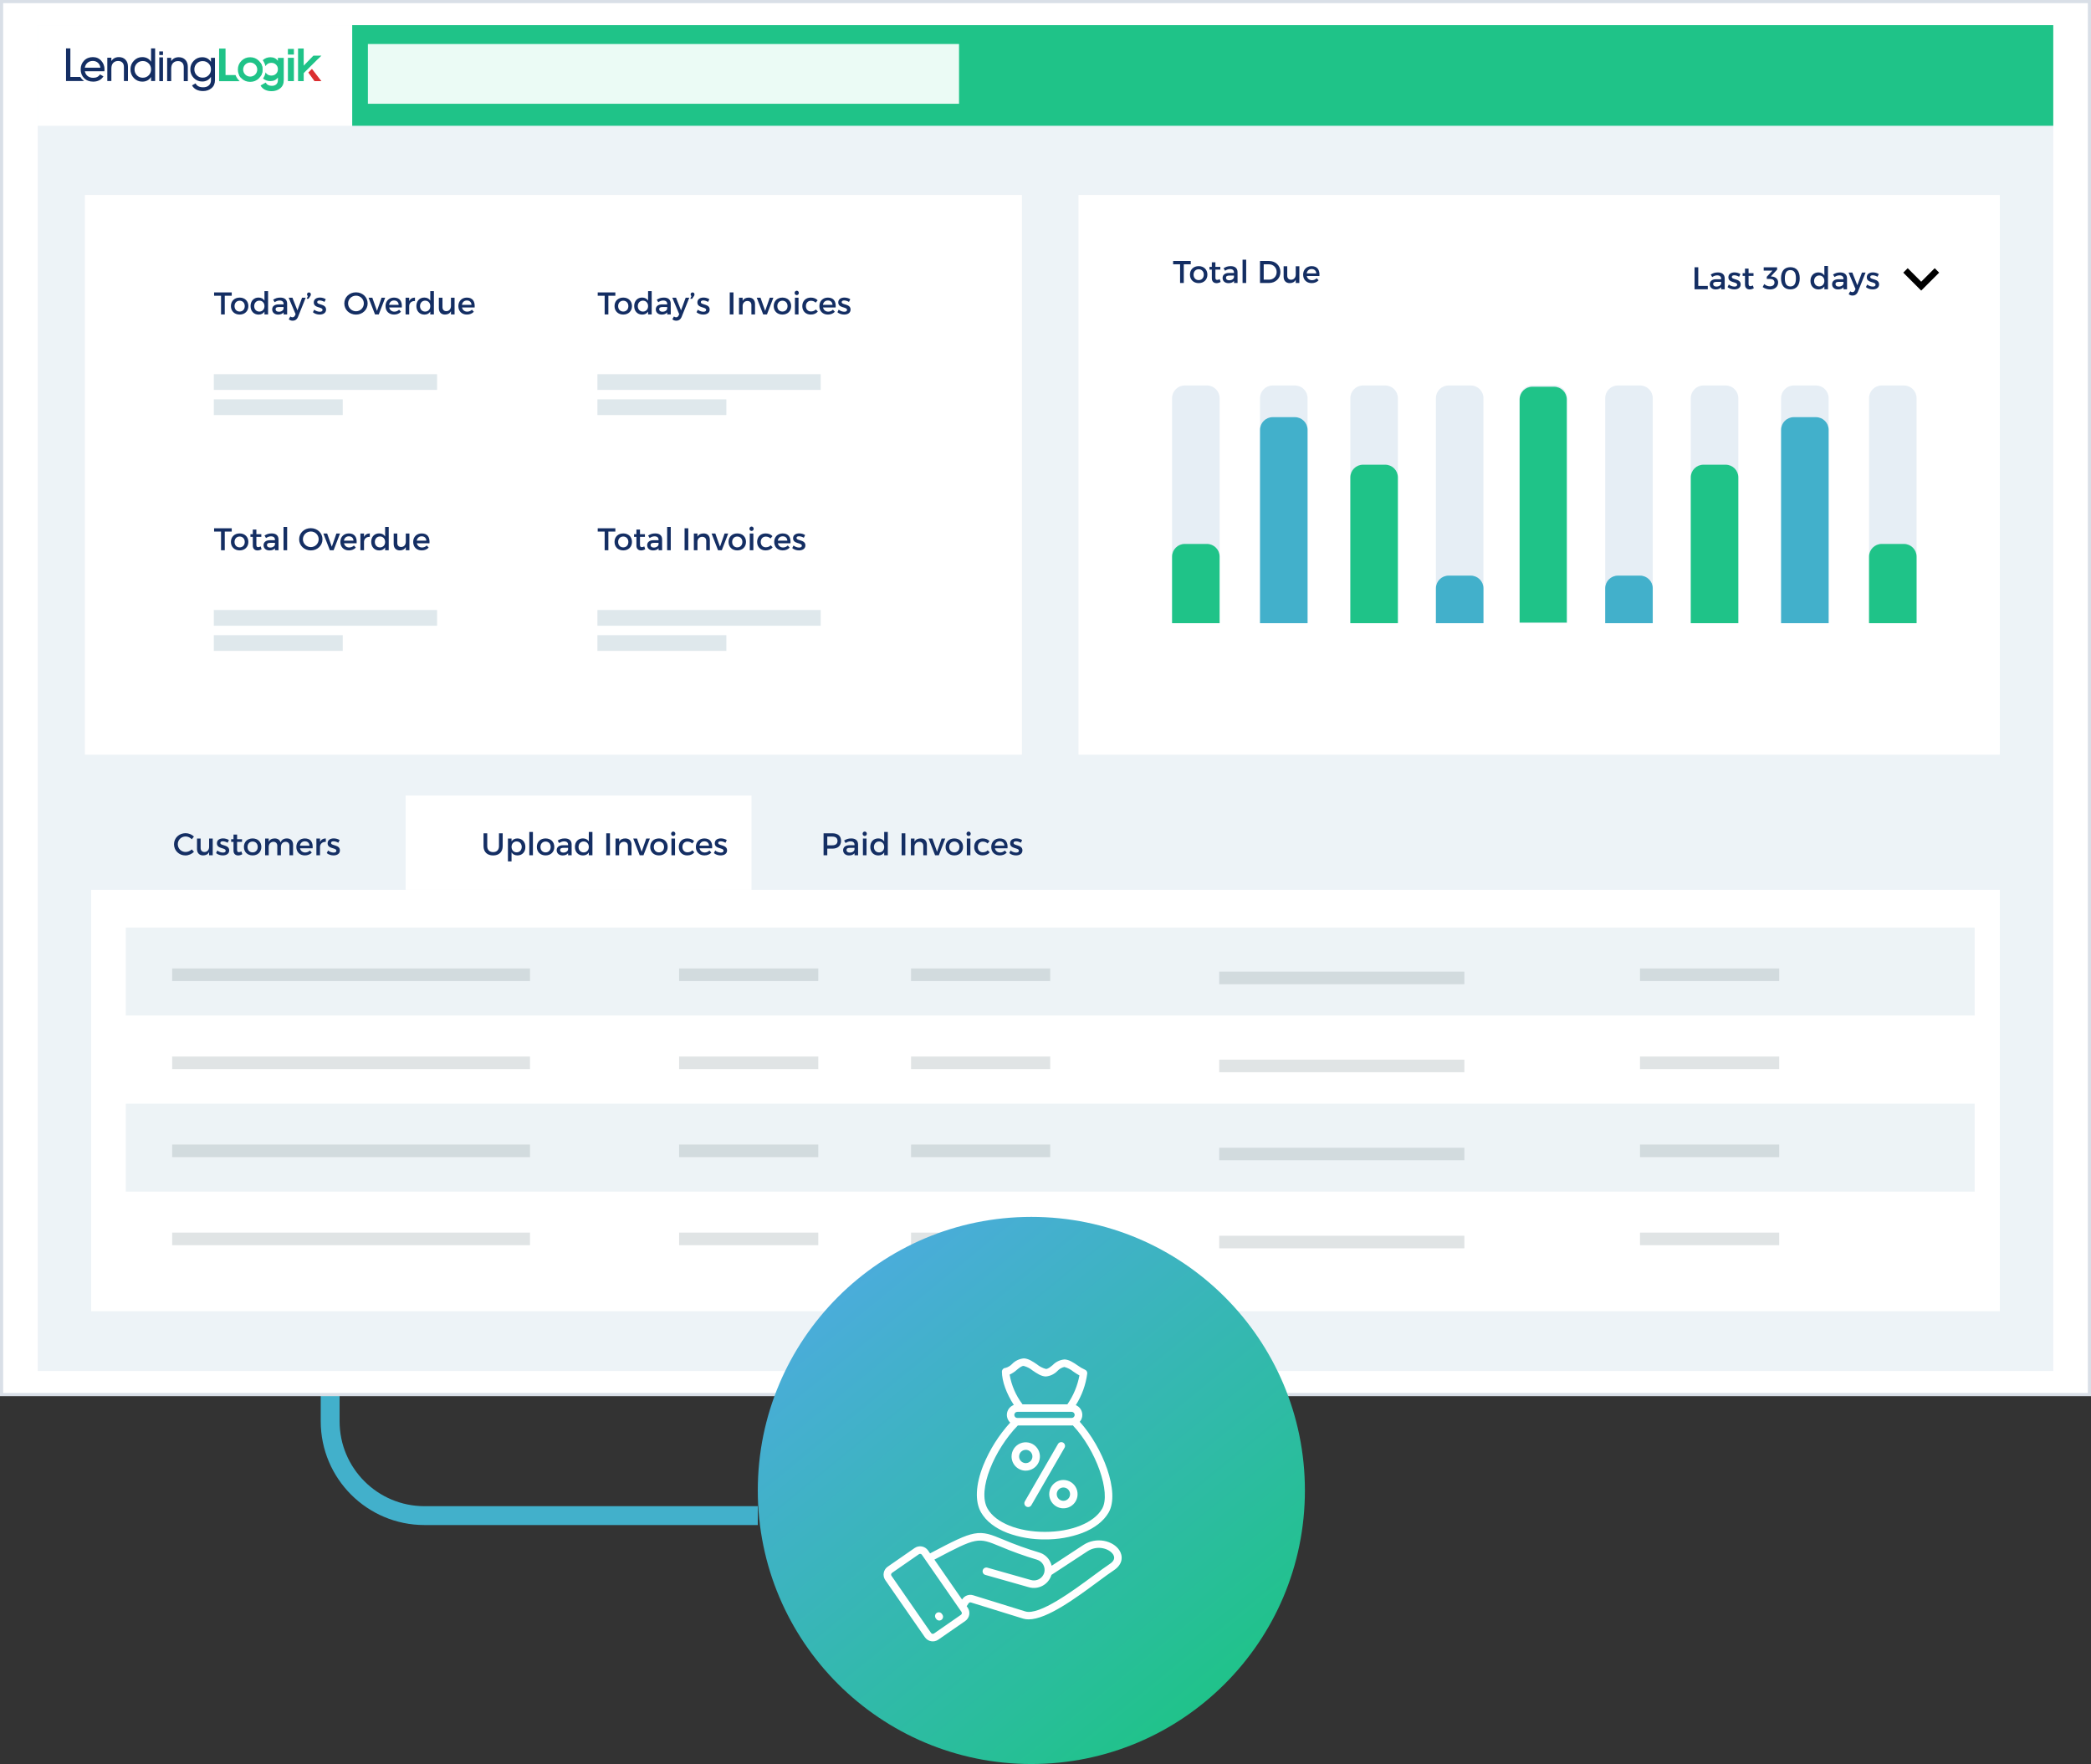 <svg width="665" height="561" viewBox="0 0 665 561" fill="none" xmlns="http://www.w3.org/2000/svg">
<rect x="0" y="0" width="665" height="561" fill="#333333" stroke="none"/>
<path d="M105 352V452C105 468.569 118.431 482 135 482H241" stroke="#42B0CB" stroke-width="6"/>
<rect width="665" height="444" fill="white"/>
<rect x="0.5" y="0.5" width="664" height="443" stroke="#032D60" stroke-opacity="0.15"/>
<rect x="12" y="8" width="641" height="428" fill="#EDF3F7"/>
<rect x="29" y="283" width="607" height="134" fill="white"/>
<rect x="40" y="295" width="588" height="28" fill="#EDF3F6"/>
<rect x="54.752" y="308" width="113.806" height="4" fill="#74848C" fill-opacity="0.22"/>
<rect x="215.979" y="308" width="44.258" height="4" fill="#74848C" fill-opacity="0.22"/>
<rect x="289.742" y="308" width="44.258" height="4" fill="#74848C" fill-opacity="0.22"/>
<rect x="521.57" y="308" width="44.258" height="4" fill="#74848C" fill-opacity="0.22"/>
<rect x="387.742" y="309" width="77.978" height="4" fill="#74848C" fill-opacity="0.22"/>
<rect x="40" y="323" width="588" height="28" fill="white"/>
<rect x="54.752" y="336" width="113.806" height="4" fill="#74848C" fill-opacity="0.22"/>
<rect x="215.979" y="336" width="44.258" height="4" fill="#74848C" fill-opacity="0.22"/>
<rect x="289.742" y="336" width="44.258" height="4" fill="#74848C" fill-opacity="0.22"/>
<rect x="521.57" y="336" width="44.258" height="4" fill="#74848C" fill-opacity="0.22"/>
<rect x="387.742" y="337" width="77.978" height="4" fill="#74848C" fill-opacity="0.22"/>
<rect x="40" y="351" width="588" height="28" fill="#EDF3F6"/>
<rect x="54.752" y="364" width="113.806" height="4" fill="#74848C" fill-opacity="0.22"/>
<rect x="215.979" y="364" width="44.258" height="4" fill="#74848C" fill-opacity="0.22"/>
<rect x="289.742" y="364" width="44.258" height="4" fill="#74848C" fill-opacity="0.22"/>
<rect x="521.57" y="364" width="44.258" height="4" fill="#74848C" fill-opacity="0.22"/>
<rect x="387.742" y="365" width="77.978" height="4" fill="#74848C" fill-opacity="0.22"/>
<rect x="40" y="379" width="588" height="28" fill="white"/>
<rect x="54.752" y="392" width="113.806" height="4" fill="#74848C" fill-opacity="0.22"/>
<rect x="215.979" y="392" width="44.258" height="4" fill="#74848C" fill-opacity="0.22"/>
<rect x="289.742" y="392" width="44.258" height="4" fill="#74848C" fill-opacity="0.22"/>
<rect x="521.57" y="392" width="44.258" height="4" fill="#74848C" fill-opacity="0.22"/>
<rect x="387.742" y="393" width="77.978" height="4" fill="#74848C" fill-opacity="0.22"/>
<rect x="129" y="253" width="110" height="30" fill="white"/>
<rect x="27" y="62" width="298" height="178" fill="white"/>
<rect x="343" y="62" width="293" height="178" fill="white"/>
<g clip-path="url(#clip0_812_16439)">
<path d="M471.781 126.622C471.781 124.396 469.976 122.591 467.75 122.591H460.695C458.468 122.591 456.663 124.396 456.663 126.622V198.181H471.781V126.622Z" fill="#E6EEF5"/>
<path d="M471.781 187.095C471.781 184.868 469.976 183.063 467.75 183.063H460.695C458.468 183.063 456.663 184.868 456.663 187.095V198.182H471.781V187.095Z" fill="#42B0CB"/>
</g>
<path d="M444.566 126.622C444.566 124.396 442.761 122.591 440.535 122.591H433.48C431.253 122.591 429.448 124.396 429.448 126.622V198.181H444.566V126.622Z" fill="#E6EEF5"/>
<path d="M444.566 151.819C444.566 149.592 442.761 147.787 440.535 147.787H433.48C431.253 147.787 429.448 149.592 429.448 151.819V198.181H444.566V151.819Z" fill="#1FC388"/>
<path d="M415.842 126.622C415.842 124.396 414.037 122.591 411.81 122.591H404.755C402.529 122.591 400.724 124.396 400.724 126.622V198.181H415.842V126.622Z" fill="#E6EEF5"/>
<path d="M415.842 136.701C415.842 134.475 414.037 132.67 411.81 132.67H404.755C402.529 132.67 400.724 134.475 400.724 136.701V198.182H415.842V136.701Z" fill="#42B0CB"/>
<path d="M387.873 126.622C387.873 124.396 386.068 122.591 383.842 122.591H376.786C374.56 122.591 372.755 124.396 372.755 126.622V198.181H387.873V126.622Z" fill="#E6EEF5"/>
<path d="M387.873 177.016C387.873 174.789 386.068 172.984 383.842 172.984H376.786C374.56 172.984 372.755 174.789 372.755 177.016V198.181H387.873V177.016Z" fill="#1FC388"/>
<g clip-path="url(#clip1_812_16439)">
<path d="M483.291 126.622C483.291 124.396 485.096 122.591 487.323 122.591H494.378C496.604 122.591 498.409 124.396 498.409 126.622V198.181H483.291V126.622Z" fill="#E6EEF5"/>
<path d="M483.283 127.031C483.283 124.805 485.088 123 487.315 123H494.252C496.478 123 498.283 124.805 498.283 127.031V198H483.283V127.031Z" fill="#1FC388"/>
</g>
<g clip-path="url(#clip2_812_16439)">
<path d="M510.504 126.622C510.504 124.396 512.309 122.591 514.535 122.591H521.591C523.817 122.591 525.622 124.396 525.622 126.622V198.181H510.504V126.622Z" fill="#E6EEF5"/>
<path d="M510.504 187.095C510.504 184.868 512.309 183.063 514.535 183.063H521.591C523.817 183.063 525.622 184.868 525.622 187.095V198.182H510.504V187.095Z" fill="#42B0CB"/>
</g>
<path d="M537.717 126.622C537.717 124.396 539.522 122.591 541.748 122.591H548.803C551.03 122.591 552.835 124.396 552.835 126.622V198.181H537.717V126.622Z" fill="#E6EEF5"/>
<path d="M537.717 151.819C537.717 149.592 539.522 147.787 541.748 147.787H548.803C551.03 147.787 552.835 149.592 552.835 151.819V198.181H537.717V151.819Z" fill="#1FC388"/>
<path d="M566.441 126.622C566.441 124.396 568.246 122.591 570.473 122.591H577.528C579.755 122.591 581.56 124.396 581.56 126.622V198.181H566.441V126.622Z" fill="#E6EEF5"/>
<path d="M566.441 136.701C566.441 134.475 568.246 132.67 570.473 132.67H577.528C579.755 132.67 581.56 134.475 581.56 136.701V198.182H566.441V136.701Z" fill="#42B0CB"/>
<path d="M594.41 126.622C594.41 124.396 596.215 122.591 598.442 122.591H605.497C607.723 122.591 609.528 124.396 609.528 126.622V198.181H594.41V126.622Z" fill="#E6EEF5"/>
<path d="M594.41 177.016C594.41 174.789 596.215 172.984 598.442 172.984H605.497C607.723 172.984 609.528 174.789 609.528 177.016V198.181H594.41V177.016Z" fill="#1FC388"/>
<rect x="112" y="8" width="541" height="32" fill="#1FC388"/>
<rect x="117" y="14" width="188" height="19" fill="#EBFBF5"/>
<path d="M378.7 84.06H376.48V90H375.3V84.06H373.09V83H378.7V84.06ZM381.218 84.64C382.858 84.64 383.988 85.73 383.988 87.34C383.988 88.94 382.858 90.04 381.218 90.04C379.568 90.04 378.438 88.94 378.438 87.34C378.438 85.73 379.568 84.64 381.218 84.64ZM381.218 85.63C380.258 85.63 379.588 86.33 379.588 87.35C379.588 88.38 380.258 89.08 381.218 89.08C382.168 89.08 382.838 88.38 382.838 87.35C382.838 86.33 382.168 85.63 381.218 85.63ZM387.908 88.78L388.198 89.66C387.778 89.91 387.338 90.05 386.888 90.05C386.088 90.05 385.398 89.59 385.398 88.5V85.74H384.648V84.88H385.398V83.42H386.538V84.88H388.108V85.74H386.538V88.29C386.538 88.84 386.748 89.01 387.108 89.01C387.348 89.01 387.598 88.93 387.908 88.78ZM392.45 90V89.35C392.07 89.82 391.46 90.05 390.69 90.05C389.54 90.05 388.82 89.34 388.82 88.4C388.82 87.43 389.55 86.81 390.83 86.8H392.44V86.64C392.44 85.97 392.01 85.57 391.17 85.57C390.66 85.57 390.13 85.75 389.6 86.11L389.13 85.31C389.87 84.87 390.41 84.64 391.42 84.64C392.79 84.64 393.56 85.34 393.57 86.51L393.58 90H392.45ZM390.93 89.14C391.75 89.14 392.38 88.71 392.44 88.13V87.64H391C390.25 87.64 389.9 87.84 389.9 88.35C389.9 88.83 390.29 89.14 390.93 89.14ZM396.32 90H395.17V82.58H396.32V90ZM400.717 83H403.587C405.687 83 407.207 84.47 407.207 86.5C407.207 88.52 405.677 90 403.557 90H400.717V83ZM401.897 84.06V88.94H403.617C404.977 88.94 406.017 87.93 406.017 86.51C406.017 85.08 404.947 84.06 403.567 84.06H401.897ZM413.231 84.68V90H412.081V88.96C411.721 89.7 411.051 90.03 410.181 90.04C408.961 90.04 408.231 89.26 408.231 87.99V84.68H409.381V87.67C409.381 88.47 409.851 88.96 410.621 88.96C411.541 88.94 412.081 88.23 412.081 87.3V84.68H413.231ZM417.124 84.64C418.994 84.64 419.754 85.86 419.614 87.78H415.594C415.774 88.6 416.404 89.11 417.244 89.11C417.824 89.11 418.354 88.89 418.744 88.49L419.354 89.14C418.834 89.71 418.074 90.04 417.154 90.04C415.514 90.04 414.434 88.95 414.434 87.35C414.434 85.74 415.544 84.65 417.124 84.64ZM415.574 86.94H418.614C418.574 86.08 418.004 85.56 417.134 85.56C416.294 85.56 415.704 86.09 415.574 86.94Z" fill="#142E63"/>
<path d="M540.1 90.93H543.13V92H538.92V85H540.1V90.93ZM547.382 92V91.35C547.002 91.82 546.392 92.05 545.622 92.05C544.472 92.05 543.752 91.34 543.752 90.4C543.752 89.43 544.482 88.81 545.762 88.8H547.372V88.64C547.372 87.97 546.942 87.57 546.102 87.57C545.592 87.57 545.062 87.75 544.532 88.11L544.062 87.31C544.802 86.87 545.342 86.64 546.352 86.64C547.722 86.64 548.492 87.34 548.502 88.51L548.512 92H547.382ZM545.862 91.14C546.682 91.14 547.312 90.71 547.372 90.13V89.64H545.932C545.182 89.64 544.832 89.84 544.832 90.35C544.832 90.83 545.222 91.14 545.862 91.14ZM551.641 86.63C552.311 86.63 553.021 86.83 553.501 87.17L553.081 88.02C552.611 87.73 552.021 87.55 551.551 87.55C551.101 87.55 550.771 87.7 550.771 88.08C550.771 89.06 553.601 88.53 553.591 90.46C553.591 91.55 552.621 92.04 551.551 92.04C550.771 92.04 549.941 91.78 549.411 91.3L549.821 90.48C550.281 90.89 551.021 91.14 551.601 91.14C552.091 91.14 552.471 90.97 552.471 90.57C552.471 89.48 549.671 90.09 549.681 88.17C549.681 87.09 550.621 86.63 551.641 86.63ZM557.468 90.78L557.758 91.66C557.338 91.91 556.898 92.05 556.448 92.05C555.648 92.05 554.958 91.59 554.958 90.5V87.74H554.208V86.88H554.958V85.42H556.098V86.88H557.668V87.74H556.098V90.29C556.098 90.84 556.308 91.01 556.668 91.01C556.908 91.01 557.158 90.93 557.468 90.78ZM563.169 87.91L563.529 87.95C564.699 88.05 565.499 88.73 565.499 89.83C565.499 91.14 564.509 92.05 562.949 92.05C562.089 92.05 561.189 91.75 560.589 91.29L561.079 90.33C561.579 90.8 562.229 91.06 562.869 91.06C563.799 91.06 564.339 90.58 564.339 89.86C564.339 89.1 563.789 88.71 562.859 88.71H561.889V88.02L563.709 86.06H560.909V85.01H565.169V85.75L563.169 87.91ZM569.399 84.97C571.309 84.97 572.369 86.23 572.369 88.5C572.369 90.77 571.309 92.03 569.399 92.03C567.479 92.03 566.419 90.77 566.419 88.5C566.419 86.23 567.479 84.97 569.399 84.97ZM569.399 85.9C568.219 85.9 567.629 86.72 567.629 88.5C567.629 90.27 568.219 91.1 569.399 91.1C570.569 91.1 571.159 90.27 571.159 88.5C571.159 86.72 570.569 85.9 569.399 85.9ZM581.352 84.58V92H580.202V91.09C579.822 91.71 579.182 92.05 578.332 92.05C576.802 92.05 575.782 90.94 575.782 89.32C575.782 87.72 576.812 86.63 578.312 86.63C579.172 86.63 579.812 86.98 580.202 87.6V84.58H581.352ZM578.572 91.09C579.532 91.09 580.202 90.37 580.202 89.36C580.202 88.33 579.532 87.61 578.572 87.61C577.612 87.61 576.942 88.34 576.932 89.36C576.942 90.37 577.602 91.09 578.572 91.09ZM586.288 92V91.35C585.908 91.82 585.298 92.05 584.528 92.05C583.378 92.05 582.658 91.34 582.658 90.4C582.658 89.43 583.388 88.81 584.668 88.8H586.278V88.64C586.278 87.97 585.848 87.57 585.008 87.57C584.498 87.57 583.968 87.75 583.438 88.11L582.968 87.31C583.708 86.87 584.248 86.64 585.258 86.64C586.628 86.64 587.398 87.34 587.408 88.51L587.418 92H586.288ZM584.768 91.14C585.588 91.14 586.218 90.71 586.278 90.13V89.64H584.838C584.088 89.64 583.738 89.84 583.738 90.35C583.738 90.83 584.128 91.14 584.768 91.14ZM593.311 86.68L590.891 92.73C590.561 93.57 589.961 93.99 589.161 93.99C588.681 93.99 588.301 93.85 587.931 93.54L588.421 92.65C588.671 92.83 588.871 92.91 589.111 92.91C589.461 92.91 589.741 92.72 589.921 92.32L590.101 91.92L587.901 86.68H589.091L590.681 90.71L592.161 86.68H593.311ZM595.655 86.63C596.325 86.63 597.035 86.83 597.515 87.17L597.095 88.02C596.625 87.73 596.035 87.55 595.565 87.55C595.115 87.55 594.785 87.7 594.785 88.08C594.785 89.06 597.615 88.53 597.605 90.46C597.605 91.55 596.635 92.04 595.565 92.04C594.785 92.04 593.955 91.78 593.425 91.3L593.835 90.48C594.295 90.89 595.035 91.14 595.615 91.14C596.105 91.14 596.485 90.97 596.485 90.57C596.485 89.48 593.685 90.09 593.695 88.17C593.695 87.09 594.635 86.63 595.655 86.63Z" fill="#142E63"/>
<rect x="12" y="8" width="100" height="32" fill="white"/>
<path d="M91.561 25.796V18.382H93.474V25.796H91.561Z" fill="#1FC388"/>
<path d="M91.561 17.358V15.559H93.474V17.358H91.561Z" fill="#1FC388"/>
<path fill-rule="evenodd" clip-rule="evenodd" d="M94.785 15.425V25.805H96.587V23.261L96.753 23.097L96.746 23.091L98.845 21.009L98.844 21.007L99.1 20.756L101.055 18.817L101.06 18.835L102.217 17.701H99.67L96.587 20.874V15.425H95.686H94.785Z" fill="#1FC388"/>
<path d="M99.207 21.909L98.055 23.066L100.011 25.805H102.216L99.207 21.909Z" fill="#DB2E30"/>
<path fill-rule="evenodd" clip-rule="evenodd" d="M82.941 24.166C83.31 23.565 83.494 22.883 83.494 22.119C83.494 21.308 83.287 20.592 82.871 19.97C82.5 20.567 82.314 21.244 82.314 22C82.314 22.816 82.523 23.538 82.941 24.166ZM83.652 24.965C84.31 25.52 85.095 25.797 86.007 25.797C87.025 25.797 87.816 25.421 88.38 24.67V25.47C88.38 26.054 88.207 26.503 87.861 26.82C87.515 27.136 87.04 27.294 86.437 27.294C85.518 27.294 84.87 26.948 84.494 26.256L82.863 27.191C83.189 27.784 83.654 28.233 84.257 28.54C84.87 28.846 85.577 29 86.378 29C87.445 29 88.355 28.698 89.106 28.095C89.868 27.492 90.248 26.617 90.248 25.47V18.412H88.38V19.331C87.816 18.58 87.025 18.204 86.007 18.204C85.051 18.204 84.233 18.519 83.554 19.148C83.994 19.724 84.286 20.372 84.428 21.078C84.521 20.889 84.647 20.716 84.806 20.562C85.201 20.176 85.701 19.984 86.303 19.984C86.907 19.984 87.401 20.176 87.786 20.562C88.182 20.938 88.38 21.417 88.38 22C88.38 22.593 88.182 23.083 87.786 23.468C87.401 23.844 86.907 24.032 86.303 24.032C85.701 24.032 85.201 23.844 84.806 23.468C84.663 23.326 84.547 23.169 84.457 22.999C84.338 23.715 84.069 24.375 83.652 24.965Z" fill="#1FC388"/>
<path fill-rule="evenodd" clip-rule="evenodd" d="M74.911 23.869H71.728V15.446H69.682V25.827H76.245C76.178 25.767 76.113 25.706 76.049 25.643L76.044 25.638L76.039 25.633C75.524 25.111 75.147 24.519 74.911 23.869ZM76.033 23.869C76.181 24.174 76.372 24.46 76.607 24.726V23.869H76.033Z" fill="#1FC388"/>
<path fill-rule="evenodd" clip-rule="evenodd" d="M82.353 24.907C81.592 25.658 80.663 26.034 79.565 26.034C78.468 26.034 77.539 25.658 76.777 24.907C76.026 24.146 75.65 23.216 75.65 22.119C75.65 21.022 76.026 20.097 76.777 19.346C77.539 18.585 78.468 18.204 79.565 18.204C80.663 18.204 81.592 18.585 82.353 19.346C83.114 20.097 83.495 21.022 83.495 22.119C83.495 23.216 83.114 24.146 82.353 24.907ZM79.573 24.359C80.81 24.359 81.814 23.356 81.814 22.119C81.814 20.881 80.81 19.878 79.573 19.878C78.335 19.878 77.332 20.881 77.332 22.119C77.332 23.356 78.335 24.359 79.573 24.359Z" fill="#1FC388"/>
<path d="M48.045 15.389H49.335V25.769H48.045V24.494C47.402 25.473 46.468 25.962 45.242 25.962C44.204 25.962 43.319 25.586 42.588 24.835C41.856 24.074 41.49 23.149 41.49 22.062C41.49 20.974 41.856 20.055 42.588 19.304C43.319 18.542 44.204 18.162 45.242 18.162C46.468 18.162 47.402 18.651 48.045 19.63V15.389ZM45.405 24.716C46.157 24.716 46.784 24.464 47.288 23.96C47.793 23.446 48.045 22.813 48.045 22.062C48.045 21.31 47.793 20.683 47.288 20.178C46.784 19.664 46.157 19.407 45.405 19.407C44.664 19.407 44.041 19.664 43.537 20.178C43.032 20.683 42.78 21.31 42.78 22.062C42.78 22.813 43.032 23.446 43.537 23.96C44.041 24.464 44.664 24.716 45.405 24.716Z" fill="#142E63"/>
<path d="M37.821 18.162C38.691 18.162 39.388 18.439 39.912 18.992C40.436 19.536 40.698 20.278 40.698 21.217V25.77H39.408V21.291C39.408 20.688 39.245 20.223 38.919 19.897C38.593 19.561 38.143 19.393 37.569 19.393C36.927 19.393 36.408 19.596 36.012 20.001C35.617 20.396 35.419 21.009 35.419 21.84V25.77H34.129V18.355H35.419V19.423C35.943 18.582 36.744 18.162 37.821 18.162Z" fill="#142E63"/>
<path fill-rule="evenodd" clip-rule="evenodd" d="M25.525 24.464H22.379V15.389H21V25.769H26.779C26.274 25.428 25.846 24.983 25.525 24.464Z" fill="#142E63"/>
<path d="M26.98 22.655C27.108 23.318 27.41 23.832 27.884 24.198C28.369 24.563 28.962 24.746 29.664 24.746C30.643 24.746 31.355 24.385 31.799 23.664L32.897 24.287C32.175 25.404 31.088 25.962 29.634 25.962C28.458 25.962 27.499 25.596 26.758 24.865C26.026 24.123 25.66 23.189 25.66 22.062C25.66 20.945 26.021 20.016 26.743 19.274C27.464 18.533 28.399 18.162 29.545 18.162C30.633 18.162 31.518 18.548 32.2 19.319C32.892 20.08 33.238 20.999 33.238 22.077C33.238 22.265 33.223 22.458 33.193 22.655H26.98ZM29.545 19.378C28.853 19.378 28.28 19.576 27.825 19.971C27.37 20.357 27.089 20.876 26.98 21.528H31.933C31.824 20.826 31.547 20.293 31.102 19.927C30.658 19.561 30.139 19.378 29.545 19.378Z" fill="#142E63"/>
<path d="M67.093 18.39H68.368V25.493C68.368 26.591 67.997 27.441 67.256 28.044C66.514 28.657 65.625 28.963 64.587 28.963C63.756 28.963 63.039 28.805 62.436 28.489C61.833 28.182 61.379 27.737 61.072 27.154L62.199 26.516C62.605 27.347 63.41 27.762 64.616 27.762C65.387 27.762 65.99 27.559 66.425 27.154C66.87 26.749 67.093 26.195 67.093 25.493V24.44C66.44 25.429 65.511 25.923 64.305 25.923C63.247 25.923 62.352 25.548 61.621 24.796C60.889 24.045 60.523 23.13 60.523 22.053C60.523 20.975 60.889 20.066 61.621 19.324C62.352 18.573 63.247 18.197 64.305 18.197C65.521 18.197 66.45 18.687 67.093 19.665V18.39ZM62.57 23.936C63.074 24.44 63.702 24.692 64.453 24.692C65.204 24.692 65.832 24.44 66.337 23.936C66.841 23.432 67.093 22.804 67.093 22.053C67.093 21.311 66.841 20.689 66.337 20.184C65.832 19.68 65.204 19.428 64.453 19.428C63.702 19.428 63.074 19.68 62.57 20.184C62.066 20.689 61.814 21.311 61.814 22.053C61.814 22.804 62.066 23.432 62.57 23.936Z" fill="#142E63"/>
<path d="M56.853 18.197C57.723 18.197 58.42 18.474 58.944 19.028C59.468 19.571 59.73 20.313 59.73 21.252V25.805H58.439V21.326C58.439 20.723 58.276 20.259 57.95 19.932C57.624 19.596 57.174 19.428 56.6 19.428C55.958 19.428 55.439 19.631 55.044 20.036C54.648 20.431 54.45 21.044 54.45 21.875V25.805H53.16V18.39H54.45V19.458C54.974 18.617 55.775 18.197 56.853 18.197Z" fill="#142E63"/>
<path d="M50.656 25.805V18.245H51.84V25.805H50.656Z" fill="#142E63"/>
<path d="M50.656 17.498V16.349H51.84V17.498H50.656Z" fill="#142E63"/>
<circle cx="328" cy="474" r="87" fill="url(#paint0_linear_812_16439)"/>
<path d="M355.989 493.016C354 489.984 348.68 488.623 344.537 491.341L334.463 497.947C334.345 497.448 334.161 496.966 333.917 496.515C333.56 495.848 333.074 495.258 332.487 494.78C331.9 494.302 331.223 493.945 330.497 493.73C326.595 492.568 322.761 491.19 319.012 489.6C315.263 488.05 312.999 487.115 309.79 487.724C306.825 488.286 303.223 490.077 295.79 494.008L295.144 493.077C294.681 492.411 293.973 491.955 293.175 491.81C292.376 491.666 291.553 491.843 290.885 492.305L282.315 498.244C281.649 498.707 281.194 499.416 281.049 500.214C280.904 501.012 281.082 501.835 281.543 502.503L294.143 520.682C294.606 521.349 295.315 521.805 296.114 521.95C296.912 522.095 297.736 521.917 298.403 521.455L306.973 515.515C307.64 515.052 308.095 514.344 308.24 513.545C308.385 512.747 308.207 511.923 307.745 511.256L307.434 510.807L308.046 509.889C308.124 509.767 308.24 509.675 308.376 509.626C308.512 509.578 308.66 509.576 308.797 509.622L325.372 514.756C325.94 514.926 326.53 515.009 327.122 515.002C332.981 515.002 342.293 508.114 349.273 502.951C351.24 501.496 352.938 500.24 354.193 499.417C357.286 497.389 357.094 494.7 355.989 493.016ZM305.607 513.548L297.037 519.487C296.892 519.587 296.713 519.626 296.54 519.594C296.366 519.563 296.212 519.464 296.111 519.319L283.514 501.14C283.414 500.995 283.375 500.816 283.407 500.642C283.438 500.469 283.537 500.315 283.682 500.214L292.252 494.275C292.398 494.175 292.577 494.136 292.75 494.167C292.924 494.199 293.078 494.298 293.178 494.443L305.778 512.622C305.879 512.767 305.917 512.947 305.885 513.12C305.853 513.294 305.753 513.448 305.607 513.548ZM352.878 497.415C351.567 498.275 349.843 499.55 347.848 501.026C341.363 505.82 330.519 513.844 326.08 512.469L309.505 507.335C308.875 507.136 308.197 507.148 307.574 507.37C306.95 507.591 306.416 508.009 306.052 508.561L305.966 508.691L297.166 495.991C310.777 488.791 311.001 488.881 318.097 491.814C321.921 493.435 325.833 494.841 329.813 496.026C330.668 496.284 331.387 496.87 331.811 497.655C332.236 498.441 332.333 499.362 332.081 500.219C331.815 501.072 331.226 501.786 330.439 502.21C329.653 502.633 328.732 502.731 327.873 502.483L313.924 498.53C313.63 498.473 313.324 498.529 313.069 498.687C312.813 498.844 312.626 499.092 312.544 499.381C312.462 499.67 312.491 499.979 312.626 500.247C312.761 500.515 312.991 500.723 313.271 500.83L327.22 504.783C328.684 505.198 330.252 505.025 331.59 504.299C332.927 503.573 333.928 502.354 334.377 500.9L334.388 500.858L345.85 493.341C349.05 491.241 352.804 492.525 353.986 494.327C354.704 495.424 354.331 496.462 352.878 497.415ZM299.656 513.415C299.759 513.543 299.834 513.691 299.877 513.849C299.92 514.008 299.931 514.173 299.907 514.336C299.884 514.498 299.827 514.654 299.741 514.794C299.655 514.934 299.542 515.054 299.407 515.148C299.272 515.242 299.12 515.308 298.959 515.341C298.798 515.373 298.633 515.373 298.472 515.339C298.311 515.305 298.159 515.239 298.025 515.144C297.892 515.049 297.779 514.927 297.693 514.787L297.627 514.693C297.526 514.565 297.451 514.417 297.408 514.259C297.366 514.101 297.356 513.936 297.379 513.774C297.403 513.612 297.46 513.456 297.545 513.317C297.631 513.177 297.745 513.057 297.879 512.963C298.013 512.869 298.165 512.804 298.326 512.771C298.486 512.738 298.652 512.738 298.812 512.772C298.972 512.805 299.124 512.871 299.258 512.965C299.392 513.06 299.505 513.18 299.59 513.32L299.656 513.415ZM320.363 487.5C324.186 488.914 328.236 489.617 332.311 489.573C336.381 489.617 340.425 488.916 344.242 487.503C348.114 486.003 350.997 483.756 352.58 481.016C356.28 474.609 350.722 460.253 343.394 452.159C343.74 451.756 343.986 451.277 344.112 450.761C344.237 450.246 344.238 449.707 344.115 449.191C343.993 448.674 343.749 448.194 343.405 447.79C343.061 447.385 342.627 447.068 342.136 446.864C344.075 443.812 345.318 440.37 345.777 436.784C345.798 436.523 345.732 436.263 345.591 436.043C345.449 435.823 345.24 435.655 344.994 435.565C344.181 435.202 343.41 434.751 342.694 434.219C341.363 433.31 339.973 432.37 338.544 432.334C337.12 432.452 335.788 433.087 334.8 434.119C334.012 434.766 333.27 435.375 332.637 435.361C331.585 435.085 330.606 434.582 329.768 433.887C328.428 432.978 327.043 432.038 325.614 432C324.191 432.12 322.859 432.755 321.87 433.786C321.298 434.38 320.576 434.808 319.78 435.026C319.472 435.041 319.182 435.174 318.969 435.397C318.757 435.621 318.638 435.918 318.638 436.226C318.656 439.284 320.079 443.203 322.427 446.809C321.887 447.005 321.406 447.336 321.031 447.771C320.655 448.205 320.397 448.729 320.282 449.292C320.166 449.855 320.197 450.438 320.371 450.985C320.545 451.533 320.857 452.026 321.276 452.419C317.639 456.419 314.736 461.03 312.702 466.039C310.25 472.211 310.007 477.529 312.019 481.014C313.6 483.756 316.484 486 320.363 487.5ZM323.583 450.945C323.453 450.949 323.323 450.927 323.201 450.88C323.079 450.833 322.968 450.762 322.875 450.671C322.781 450.58 322.706 450.472 322.655 450.351C322.604 450.231 322.578 450.102 322.578 449.972C322.578 449.841 322.604 449.712 322.655 449.592C322.706 449.471 322.781 449.363 322.875 449.272C322.968 449.181 323.079 449.11 323.201 449.063C323.323 449.016 323.453 448.994 323.583 448.998H340.837C341.09 449.006 341.33 449.112 341.506 449.294C341.682 449.476 341.78 449.719 341.78 449.972C341.78 450.224 341.682 450.467 341.506 450.649C341.33 450.831 341.09 450.937 340.837 450.945H323.583ZM323.391 435.635C324.179 434.988 324.924 434.38 325.554 434.393C326.607 434.669 327.586 435.172 328.423 435.866C329.763 436.776 331.148 437.716 332.577 437.752C334.001 437.636 335.333 437.002 336.32 435.97C336.9 435.348 337.653 434.916 338.482 434.728C339.535 435.004 340.514 435.506 341.352 436.2C341.977 436.641 342.625 437.048 343.294 437.419C342.677 440.716 341.371 443.847 339.463 446.606H325.191C323.083 443.833 321.676 440.59 321.091 437.156C321.932 436.772 322.707 436.26 323.39 435.638L323.391 435.635ZM323.702 453.335H340.837C340.961 453.335 341.084 453.328 341.206 453.314C348.578 461.106 353.422 474.761 350.506 479.814C347.924 484.285 340.782 487.173 332.306 487.173C323.83 487.173 316.675 484.291 314.093 479.821C310.639 473.837 316.377 460.831 323.701 453.343L323.702 453.335ZM325.902 477.521L336.438 459.287C336.512 459.141 336.615 459.012 336.74 458.907C336.865 458.803 337.011 458.725 337.167 458.678C337.324 458.631 337.488 458.617 337.65 458.636C337.813 458.656 337.969 458.708 338.111 458.789C338.252 458.871 338.375 458.981 338.472 459.112C338.57 459.243 338.64 459.393 338.677 459.552C338.715 459.711 338.72 459.875 338.691 460.036C338.663 460.197 338.602 460.351 338.512 460.487L327.981 478.727C327.814 478.985 327.554 479.17 327.255 479.242C326.955 479.314 326.64 479.268 326.373 479.114C326.107 478.96 325.91 478.709 325.823 478.414C325.736 478.118 325.766 477.801 325.906 477.527L325.902 477.521ZM326.217 467.701C327.109 467.701 327.981 467.436 328.723 466.94C329.464 466.445 330.042 465.74 330.383 464.916C330.725 464.092 330.814 463.185 330.64 462.311C330.466 461.436 330.036 460.632 329.405 460.002C328.774 459.371 327.971 458.942 327.096 458.768C326.221 458.594 325.314 458.683 324.49 459.024C323.666 459.366 322.962 459.944 322.466 460.685C321.971 461.427 321.706 462.299 321.706 463.191C321.706 463.784 321.823 464.372 322.049 464.92C322.276 465.468 322.609 465.966 323.028 466.386C323.447 466.805 323.945 467.138 324.493 467.365C325.041 467.592 325.628 467.709 326.221 467.709L326.217 467.701ZM326.217 461.076C326.636 461.075 327.044 461.198 327.393 461.43C327.741 461.661 328.012 461.991 328.173 462.377C328.334 462.763 328.377 463.188 328.297 463.598C328.217 464.008 328.016 464.385 327.722 464.682C327.427 464.978 327.051 465.181 326.641 465.264C326.231 465.347 325.806 465.307 325.419 465.148C325.032 464.989 324.701 464.72 324.468 464.373C324.234 464.026 324.108 463.618 324.106 463.2C324.107 462.639 324.33 462.101 324.726 461.705C325.123 461.308 325.661 461.085 326.221 461.084L326.217 461.076ZM333.684 475.176C333.685 476.068 333.949 476.94 334.445 477.681C334.941 478.423 335.645 479.001 336.469 479.342C337.293 479.683 338.2 479.772 339.075 479.598C339.95 479.424 340.753 478.994 341.384 478.364C342.014 477.733 342.444 476.929 342.618 476.054C342.792 475.18 342.702 474.273 342.361 473.449C342.02 472.625 341.442 471.921 340.7 471.425C339.958 470.929 339.086 470.665 338.194 470.665C336.998 470.668 335.852 471.145 335.007 471.992C334.162 472.839 333.688 473.987 333.688 475.183L333.684 475.176ZM340.309 475.176C340.309 475.594 340.185 476.003 339.953 476.351C339.72 476.698 339.39 476.969 339.003 477.129C338.617 477.289 338.191 477.331 337.781 477.249C337.371 477.168 336.994 476.966 336.699 476.67C336.403 476.374 336.202 475.997 336.12 475.587C336.038 475.177 336.08 474.752 336.241 474.365C336.401 473.979 336.672 473.649 337.02 473.416C337.367 473.184 337.776 473.06 338.194 473.06C338.473 473.06 338.749 473.114 339.007 473.221C339.264 473.328 339.498 473.484 339.695 473.681C339.892 473.879 340.048 474.113 340.154 474.371C340.26 474.628 340.314 474.904 340.313 475.183L340.309 475.176Z" fill="white"/>
<path d="M73.7 94.06H71.48V100H70.3V94.06H68.09V93H73.7V94.06ZM76.218 94.64C77.858 94.64 78.988 95.73 78.988 97.34C78.988 98.94 77.858 100.04 76.218 100.04C74.568 100.04 73.438 98.94 73.438 97.34C73.438 95.73 74.568 94.64 76.218 94.64ZM76.218 95.63C75.258 95.63 74.588 96.33 74.588 97.35C74.588 98.38 75.258 99.08 76.218 99.08C77.168 99.08 77.838 98.38 77.838 97.35C77.838 96.33 77.168 95.63 76.218 95.63ZM85.258 92.58V100H84.108V99.09C83.728 99.71 83.088 100.05 82.238 100.05C80.708 100.05 79.688 98.94 79.688 97.32C79.688 95.72 80.718 94.63 82.218 94.63C83.078 94.63 83.718 94.98 84.108 95.6V92.58H85.258ZM82.478 99.09C83.438 99.09 84.108 98.37 84.108 97.36C84.108 96.33 83.438 95.61 82.478 95.61C81.518 95.61 80.848 96.34 80.838 97.36C80.848 98.37 81.508 99.09 82.478 99.09ZM90.194 100V99.35C89.814 99.82 89.204 100.05 88.434 100.05C87.284 100.05 86.564 99.34 86.564 98.4C86.564 97.43 87.294 96.81 88.574 96.8H90.184V96.64C90.184 95.97 89.754 95.57 88.914 95.57C88.404 95.57 87.874 95.75 87.344 96.11L86.874 95.31C87.614 94.87 88.154 94.64 89.164 94.64C90.534 94.64 91.304 95.34 91.314 96.51L91.324 100H90.194ZM88.674 99.14C89.494 99.14 90.124 98.71 90.184 98.13V97.64H88.744C87.994 97.64 87.644 97.84 87.644 98.35C87.644 98.83 88.034 99.14 88.674 99.14ZM97.217 94.68L94.797 100.73C94.467 101.57 93.867 101.99 93.067 101.99C92.587 101.99 92.207 101.85 91.837 101.54L92.327 100.65C92.577 100.83 92.777 100.91 93.017 100.91C93.367 100.91 93.647 100.72 93.827 100.32L94.007 99.92L91.807 94.68H92.997L94.587 98.71L96.067 94.68H97.217ZM98.26 93C98.58 93 98.87 93.23 98.87 93.64C98.87 93.84 98.8 94 98.69 94.16L98.12 95.02H97.53L97.91 94.16C97.73 94.04 97.64 93.85 97.64 93.64C97.64 93.26 97.9 93 98.26 93ZM101.749 94.63C102.419 94.63 103.129 94.83 103.609 95.17L103.189 96.02C102.719 95.73 102.129 95.55 101.659 95.55C101.209 95.55 100.879 95.7 100.879 96.08C100.879 97.06 103.709 96.53 103.699 98.46C103.699 99.55 102.729 100.04 101.659 100.04C100.879 100.04 100.049 99.78 99.519 99.3L99.929 98.48C100.389 98.89 101.129 99.14 101.709 99.14C102.199 99.14 102.579 98.97 102.579 98.57C102.579 97.48 99.779 98.09 99.789 96.17C99.789 95.09 100.729 94.63 101.749 94.63ZM113.212 92.97C115.302 92.97 116.922 94.5 116.922 96.5C116.922 98.5 115.302 100.05 113.212 100.05C111.122 100.05 109.502 98.5 109.502 96.5C109.502 94.49 111.122 92.97 113.212 92.97ZM113.222 94.03C111.842 94.03 110.702 95.11 110.702 96.5C110.702 97.89 111.852 98.99 113.222 98.99C114.592 98.99 115.712 97.89 115.712 96.5C115.712 95.11 114.592 94.03 113.222 94.03ZM120.459 100H119.269L117.209 94.68H118.409L119.889 98.87L121.349 94.68H122.499L120.459 100ZM125.298 94.64C127.168 94.64 127.928 95.86 127.788 97.78H123.768C123.948 98.6 124.578 99.11 125.418 99.11C125.998 99.11 126.528 98.89 126.918 98.49L127.528 99.14C127.008 99.71 126.248 100.04 125.328 100.04C123.688 100.04 122.608 98.95 122.608 97.35C122.608 95.74 123.718 94.65 125.298 94.64ZM123.748 96.94H126.788C126.748 96.08 126.178 95.56 125.308 95.56C124.468 95.56 123.878 96.09 123.748 96.94ZM130.137 94.68V95.74C130.497 95.02 131.137 94.64 131.977 94.64V95.74C130.907 95.68 130.227 96.31 130.137 97.22V100H128.987V94.68H130.137ZM137.992 92.58V100H136.842V99.09C136.462 99.71 135.822 100.05 134.972 100.05C133.442 100.05 132.422 98.94 132.422 97.32C132.422 95.72 133.452 94.63 134.952 94.63C135.812 94.63 136.452 94.98 136.842 95.6V92.58H137.992ZM135.212 99.09C136.172 99.09 136.842 98.37 136.842 97.36C136.842 96.33 136.172 95.61 135.212 95.61C134.252 95.61 133.582 96.34 133.572 97.36C133.582 98.37 134.242 99.09 135.212 99.09ZM144.569 94.68V100H143.419V98.96C143.059 99.7 142.389 100.03 141.519 100.04C140.299 100.04 139.569 99.26 139.569 97.99V94.68H140.719V97.67C140.719 98.47 141.189 98.96 141.959 98.96C142.879 98.94 143.419 98.23 143.419 97.3V94.68H144.569ZM148.462 94.64C150.332 94.64 151.092 95.86 150.952 97.78H146.932C147.112 98.6 147.742 99.11 148.582 99.11C149.162 99.11 149.692 98.89 150.082 98.49L150.692 99.14C150.172 99.71 149.412 100.04 148.492 100.04C146.852 100.04 145.772 98.95 145.772 97.35C145.772 95.74 146.882 94.65 148.462 94.64ZM146.912 96.94H149.952C149.912 96.08 149.342 95.56 148.472 95.56C147.632 95.56 147.042 96.09 146.912 96.94Z" fill="#142E63"/>
<rect x="68" y="119" width="71" height="5" fill="#DFE8EC"/>
<rect x="68" y="127" width="41" height="5" fill="#DFE8EC"/>
<path d="M195.7 94.06H193.48V100H192.3V94.06H190.09V93H195.7V94.06ZM198.218 94.64C199.858 94.64 200.988 95.73 200.988 97.34C200.988 98.94 199.858 100.04 198.218 100.04C196.568 100.04 195.438 98.94 195.438 97.34C195.438 95.73 196.568 94.64 198.218 94.64ZM198.218 95.63C197.258 95.63 196.588 96.33 196.588 97.35C196.588 98.38 197.258 99.08 198.218 99.08C199.168 99.08 199.838 98.38 199.838 97.35C199.838 96.33 199.168 95.63 198.218 95.63ZM207.258 92.58V100H206.108V99.09C205.728 99.71 205.088 100.05 204.238 100.05C202.708 100.05 201.688 98.94 201.688 97.32C201.688 95.72 202.718 94.63 204.218 94.63C205.078 94.63 205.718 94.98 206.108 95.6V92.58H207.258ZM204.478 99.09C205.438 99.09 206.108 98.37 206.108 97.36C206.108 96.33 205.438 95.61 204.478 95.61C203.518 95.61 202.848 96.34 202.838 97.36C202.848 98.37 203.508 99.09 204.478 99.09ZM212.194 100V99.35C211.814 99.82 211.204 100.05 210.434 100.05C209.284 100.05 208.564 99.34 208.564 98.4C208.564 97.43 209.294 96.81 210.574 96.8H212.184V96.64C212.184 95.97 211.754 95.57 210.914 95.57C210.404 95.57 209.874 95.75 209.344 96.11L208.874 95.31C209.614 94.87 210.154 94.64 211.164 94.64C212.534 94.64 213.304 95.34 213.314 96.51L213.324 100H212.194ZM210.674 99.14C211.494 99.14 212.124 98.71 212.184 98.13V97.64H210.744C209.994 97.64 209.644 97.84 209.644 98.35C209.644 98.83 210.034 99.14 210.674 99.14ZM219.217 94.68L216.797 100.73C216.467 101.57 215.867 101.99 215.067 101.99C214.587 101.99 214.207 101.85 213.837 101.54L214.327 100.65C214.577 100.83 214.777 100.91 215.017 100.91C215.367 100.91 215.647 100.72 215.827 100.32L216.007 99.92L213.807 94.68H214.997L216.587 98.71L218.067 94.68H219.217ZM220.26 93C220.58 93 220.87 93.23 220.87 93.64C220.87 93.84 220.8 94 220.69 94.16L220.12 95.02H219.53L219.91 94.16C219.73 94.04 219.64 93.85 219.64 93.64C219.64 93.26 219.9 93 220.26 93ZM223.749 94.63C224.419 94.63 225.129 94.83 225.609 95.17L225.189 96.02C224.719 95.73 224.129 95.55 223.659 95.55C223.209 95.55 222.879 95.7 222.879 96.08C222.879 97.06 225.709 96.53 225.699 98.46C225.699 99.55 224.729 100.04 223.659 100.04C222.879 100.04 222.049 99.78 221.519 99.3L221.929 98.48C222.389 98.89 223.129 99.14 223.709 99.14C224.199 99.14 224.579 98.97 224.579 98.57C224.579 97.48 221.779 98.09 221.789 96.17C221.789 95.09 222.729 94.63 223.749 94.63ZM233.262 100H232.082V93H233.262V100ZM238.14 94.64C239.38 94.64 240.12 95.42 240.12 96.69V100H238.97V97.01C238.97 96.21 238.49 95.72 237.69 95.72C236.81 95.73 236.26 96.34 236.18 97.17V100H235.03V94.68H236.18V95.7C236.56 94.96 237.24 94.64 238.14 94.64ZM243.914 100H242.724L240.664 94.68H241.864L243.344 98.87L244.804 94.68H245.954L243.914 100ZM248.843 94.64C250.483 94.64 251.613 95.73 251.613 97.34C251.613 98.94 250.483 100.04 248.843 100.04C247.193 100.04 246.063 98.94 246.063 97.34C246.063 95.73 247.193 94.64 248.843 94.64ZM248.843 95.63C247.883 95.63 247.213 96.33 247.213 97.35C247.213 98.38 247.883 99.08 248.843 99.08C249.793 99.08 250.463 98.38 250.463 97.35C250.463 96.33 249.793 95.63 248.843 95.63ZM253.383 92.46C253.763 92.46 254.053 92.75 254.053 93.16C254.053 93.56 253.763 93.85 253.383 93.85C253.003 93.85 252.713 93.56 252.713 93.16C252.713 92.75 253.003 92.46 253.383 92.46ZM253.953 100H252.813V94.68H253.953V100ZM257.835 94.64C258.795 94.64 259.545 94.95 260.035 95.51L259.405 96.25C259.035 95.87 258.525 95.64 257.885 95.65C256.965 95.65 256.305 96.34 256.305 97.35C256.305 98.36 256.965 99.05 257.885 99.05C258.555 99.05 259.095 98.83 259.455 98.41L260.095 99.05C259.615 99.68 258.845 100.04 257.835 100.04C256.255 100.04 255.155 98.95 255.155 97.35C255.155 95.74 256.255 94.64 257.835 94.64ZM263.274 94.64C265.144 94.64 265.904 95.86 265.764 97.78H261.744C261.924 98.6 262.554 99.11 263.394 99.11C263.974 99.11 264.504 98.89 264.894 98.49L265.504 99.14C264.984 99.71 264.224 100.04 263.304 100.04C261.664 100.04 260.584 98.95 260.584 97.35C260.584 95.74 261.694 94.65 263.274 94.64ZM261.724 96.94H264.764C264.724 96.08 264.154 95.56 263.284 95.56C262.444 95.56 261.854 96.09 261.724 96.94ZM268.553 94.63C269.223 94.63 269.933 94.83 270.413 95.17L269.993 96.02C269.523 95.73 268.933 95.55 268.463 95.55C268.013 95.55 267.683 95.7 267.683 96.08C267.683 97.06 270.513 96.53 270.503 98.46C270.503 99.55 269.533 100.04 268.463 100.04C267.683 100.04 266.853 99.78 266.323 99.3L266.733 98.48C267.193 98.89 267.933 99.14 268.513 99.14C269.003 99.14 269.383 98.97 269.383 98.57C269.383 97.48 266.583 98.09 266.593 96.17C266.593 95.09 267.533 94.63 268.553 94.63Z" fill="#142E63"/>
<rect x="190" y="119" width="71" height="5" fill="#DFE8EC"/>
<rect x="190" y="127" width="41" height="5" fill="#DFE8EC"/>
<path d="M73.7 169.06H71.48V175H70.3V169.06H68.09V168H73.7V169.06ZM76.218 169.64C77.858 169.64 78.988 170.73 78.988 172.34C78.988 173.94 77.858 175.04 76.218 175.04C74.568 175.04 73.438 173.94 73.438 172.34C73.438 170.73 74.568 169.64 76.218 169.64ZM76.218 170.63C75.258 170.63 74.588 171.33 74.588 172.35C74.588 173.38 75.258 174.08 76.218 174.08C77.168 174.08 77.838 173.38 77.838 172.35C77.838 171.33 77.168 170.63 76.218 170.63ZM82.908 173.78L83.198 174.66C82.778 174.91 82.338 175.05 81.888 175.05C81.088 175.05 80.398 174.59 80.398 173.5V170.74H79.648V169.88H80.398V168.42H81.538V169.88H83.108V170.74H81.538V173.29C81.538 173.84 81.748 174.01 82.108 174.01C82.348 174.01 82.598 173.93 82.908 173.78ZM87.45 175V174.35C87.07 174.82 86.46 175.05 85.69 175.05C84.54 175.05 83.82 174.34 83.82 173.4C83.82 172.43 84.55 171.81 85.83 171.8H87.44V171.64C87.44 170.97 87.01 170.57 86.17 170.57C85.66 170.57 85.13 170.75 84.6 171.11L84.13 170.31C84.87 169.87 85.41 169.64 86.42 169.64C87.79 169.64 88.56 170.34 88.57 171.51L88.58 175H87.45ZM85.93 174.14C86.75 174.14 87.38 173.71 87.44 173.13V172.64H86C85.25 172.64 84.9 172.84 84.9 173.35C84.9 173.83 85.29 174.14 85.93 174.14ZM91.32 175H90.169V167.58H91.32V175ZM98.847 167.97C100.937 167.97 102.557 169.5 102.557 171.5C102.557 173.5 100.937 175.05 98.847 175.05C96.757 175.05 95.137 173.5 95.137 171.5C95.137 169.49 96.757 167.97 98.847 167.97ZM98.857 169.03C97.477 169.03 96.337 170.11 96.337 171.5C96.337 172.89 97.487 173.99 98.857 173.99C100.227 173.99 101.347 172.89 101.347 171.5C101.347 170.11 100.227 169.03 98.857 169.03ZM106.094 175H104.904L102.844 169.68H104.044L105.524 173.87L106.984 169.68H108.134L106.094 175ZM110.933 169.64C112.803 169.64 113.563 170.86 113.423 172.78H109.403C109.583 173.6 110.213 174.11 111.053 174.11C111.633 174.11 112.163 173.89 112.553 173.49L113.163 174.14C112.643 174.71 111.883 175.04 110.963 175.04C109.323 175.04 108.243 173.95 108.243 172.35C108.243 170.74 109.353 169.65 110.933 169.64ZM109.383 171.94H112.423C112.383 171.08 111.813 170.56 110.943 170.56C110.103 170.56 109.513 171.09 109.383 171.94ZM115.771 169.68V170.74C116.131 170.02 116.771 169.64 117.611 169.64V170.74C116.541 170.68 115.861 171.31 115.771 172.22V175H114.621V169.68H115.771ZM123.627 167.58V175H122.477V174.09C122.097 174.71 121.457 175.05 120.607 175.05C119.077 175.05 118.057 173.94 118.057 172.32C118.057 170.72 119.087 169.63 120.587 169.63C121.447 169.63 122.087 169.98 122.477 170.6V167.58H123.627ZM120.847 174.09C121.807 174.09 122.477 173.37 122.477 172.36C122.477 171.33 121.807 170.61 120.847 170.61C119.887 170.61 119.217 171.34 119.207 172.36C119.217 173.37 119.877 174.09 120.847 174.09ZM130.203 169.68V175H129.053V173.96C128.693 174.7 128.023 175.03 127.153 175.04C125.933 175.04 125.203 174.26 125.203 172.99V169.68H126.353V172.67C126.353 173.47 126.823 173.96 127.593 173.96C128.513 173.94 129.053 173.23 129.053 172.3V169.68H130.203ZM134.097 169.64C135.967 169.64 136.727 170.86 136.587 172.78H132.567C132.747 173.6 133.377 174.11 134.217 174.11C134.797 174.11 135.327 173.89 135.717 173.49L136.327 174.14C135.807 174.71 135.047 175.04 134.127 175.04C132.487 175.04 131.407 173.95 131.407 172.35C131.407 170.74 132.517 169.65 134.097 169.64ZM132.547 171.94H135.587C135.547 171.08 134.977 170.56 134.107 170.56C133.267 170.56 132.677 171.09 132.547 171.94Z" fill="#142E63"/>
<rect x="68" y="194" width="71" height="5" fill="#DFE8EC"/>
<rect x="68" y="202" width="41" height="5" fill="#DFE8EC"/>
<path d="M195.7 169.06H193.48V175H192.3V169.06H190.09V168H195.7V169.06ZM198.218 169.64C199.858 169.64 200.988 170.73 200.988 172.34C200.988 173.94 199.858 175.04 198.218 175.04C196.568 175.04 195.438 173.94 195.438 172.34C195.438 170.73 196.568 169.64 198.218 169.64ZM198.218 170.63C197.258 170.63 196.588 171.33 196.588 172.35C196.588 173.38 197.258 174.08 198.218 174.08C199.168 174.08 199.838 173.38 199.838 172.35C199.838 171.33 199.168 170.63 198.218 170.63ZM204.908 173.78L205.198 174.66C204.778 174.91 204.338 175.05 203.888 175.05C203.088 175.05 202.398 174.59 202.398 173.5V170.74H201.648V169.88H202.398V168.42H203.538V169.88H205.108V170.74H203.538V173.29C203.538 173.84 203.748 174.01 204.108 174.01C204.348 174.01 204.598 173.93 204.908 173.78ZM209.45 175V174.35C209.07 174.82 208.46 175.05 207.69 175.05C206.54 175.05 205.82 174.34 205.82 173.4C205.82 172.43 206.55 171.81 207.83 171.8H209.44V171.64C209.44 170.97 209.01 170.57 208.17 170.57C207.66 170.57 207.13 170.75 206.6 171.11L206.13 170.31C206.87 169.87 207.41 169.64 208.42 169.64C209.79 169.64 210.56 170.34 210.57 171.51L210.58 175H209.45ZM207.93 174.14C208.75 174.14 209.38 173.71 209.44 173.13V172.64H208C207.25 172.64 206.9 172.84 206.9 173.35C206.9 173.83 207.29 174.14 207.93 174.14ZM213.32 175H212.17V167.58H213.32V175ZM218.897 175H217.717V168H218.897V175ZM223.774 169.64C225.014 169.64 225.754 170.42 225.754 171.69V175H224.604V172.01C224.604 171.21 224.124 170.72 223.324 170.72C222.444 170.73 221.894 171.34 221.814 172.17V175H220.664V169.68H221.814V170.7C222.194 169.96 222.874 169.64 223.774 169.64ZM229.549 175H228.359L226.299 169.68H227.499L228.979 173.87L230.439 169.68H231.589L229.549 175ZM234.478 169.64C236.118 169.64 237.248 170.73 237.248 172.34C237.248 173.94 236.118 175.04 234.478 175.04C232.828 175.04 231.698 173.94 231.698 172.34C231.698 170.73 232.828 169.64 234.478 169.64ZM234.478 170.63C233.518 170.63 232.848 171.33 232.848 172.35C232.848 173.38 233.518 174.08 234.478 174.08C235.428 174.08 236.098 173.38 236.098 172.35C236.098 171.33 235.428 170.63 234.478 170.63ZM239.018 167.46C239.398 167.46 239.688 167.75 239.688 168.16C239.688 168.56 239.398 168.85 239.018 168.85C238.638 168.85 238.348 168.56 238.348 168.16C238.348 167.75 238.638 167.46 239.018 167.46ZM239.588 175H238.448V169.68H239.588V175ZM243.469 169.64C244.429 169.64 245.179 169.95 245.669 170.51L245.039 171.25C244.669 170.87 244.159 170.64 243.519 170.65C242.599 170.65 241.939 171.34 241.939 172.35C241.939 173.36 242.599 174.05 243.519 174.05C244.189 174.05 244.729 173.83 245.089 173.41L245.729 174.05C245.249 174.68 244.479 175.04 243.469 175.04C241.889 175.04 240.789 173.95 240.789 172.35C240.789 170.74 241.889 169.64 243.469 169.64ZM248.909 169.64C250.779 169.64 251.539 170.86 251.399 172.78H247.379C247.559 173.6 248.189 174.11 249.029 174.11C249.609 174.11 250.139 173.89 250.529 173.49L251.139 174.14C250.619 174.71 249.859 175.04 248.939 175.04C247.299 175.04 246.219 173.95 246.219 172.35C246.219 170.74 247.329 169.65 248.909 169.64ZM247.359 171.94H250.399C250.359 171.08 249.789 170.56 248.919 170.56C248.079 170.56 247.489 171.09 247.359 171.94ZM254.188 169.63C254.858 169.63 255.568 169.83 256.048 170.17L255.628 171.02C255.158 170.73 254.568 170.55 254.098 170.55C253.648 170.55 253.318 170.7 253.318 171.08C253.318 172.06 256.148 171.53 256.138 173.46C256.138 174.55 255.168 175.04 254.098 175.04C253.318 175.04 252.488 174.78 251.958 174.3L252.368 173.48C252.828 173.89 253.568 174.14 254.148 174.14C254.638 174.14 255.018 173.97 255.018 173.57C255.018 172.48 252.218 173.09 252.228 171.17C252.228 170.09 253.168 169.63 254.188 169.63Z" fill="#142E63"/>
<rect x="190" y="194" width="71" height="5" fill="#DFE8EC"/>
<rect x="190" y="202" width="41" height="5" fill="#DFE8EC"/>
<path d="M605.293 86.707L611 92.414L616.707 86.707L615.293 85.293L611 89.586L606.707 85.293L605.293 86.707Z" fill="black"/>
<path d="M59.02 264.97C60.01 264.97 61 265.38 61.68 266.05L60.99 266.91C60.48 266.36 59.75 266.02 59.04 266.02C57.64 266.02 56.54 267.1 56.54 268.48C56.54 269.86 57.64 270.95 59.04 270.95C59.74 270.95 60.46 270.63 60.99 270.12L61.69 270.9C60.98 271.6 59.97 272.05 58.98 272.05C56.93 272.05 55.34 270.5 55.34 268.49C55.34 266.5 56.95 264.97 59.02 264.97ZM67.653 266.68V272H66.503V270.96C66.143 271.7 65.473 272.03 64.603 272.04C63.383 272.04 62.653 271.26 62.653 269.99V266.68H63.803V269.67C63.803 270.47 64.273 270.96 65.043 270.96C65.963 270.94 66.503 270.23 66.503 269.3V266.68H67.653ZM70.946 266.63C71.616 266.63 72.326 266.83 72.806 267.17L72.386 268.02C71.916 267.73 71.326 267.55 70.856 267.55C70.406 267.55 70.076 267.7 70.076 268.08C70.076 269.06 72.906 268.53 72.896 270.46C72.896 271.55 71.926 272.04 70.856 272.04C70.076 272.04 69.246 271.78 68.716 271.3L69.126 270.48C69.586 270.89 70.326 271.14 70.906 271.14C71.396 271.14 71.776 270.97 71.776 270.57C71.776 269.48 68.976 270.09 68.986 268.17C68.986 267.09 69.926 266.63 70.946 266.63ZM76.773 270.78L77.063 271.66C76.643 271.91 76.203 272.05 75.753 272.05C74.953 272.05 74.263 271.59 74.263 270.5V267.74H73.513V266.88H74.263V265.42H75.403V266.88H76.973V267.74H75.403V270.29C75.403 270.84 75.613 271.01 75.973 271.01C76.213 271.01 76.463 270.93 76.773 270.78ZM80.347 266.64C81.987 266.64 83.117 267.73 83.117 269.34C83.117 270.94 81.987 272.04 80.347 272.04C78.697 272.04 77.567 270.94 77.567 269.34C77.567 267.73 78.697 266.64 80.347 266.64ZM80.347 267.63C79.387 267.63 78.717 268.33 78.717 269.35C78.717 270.38 79.387 271.08 80.347 271.08C81.297 271.08 81.967 270.38 81.967 269.35C81.967 268.33 81.297 267.63 80.347 267.63ZM91.257 266.64C92.477 266.64 93.207 267.42 93.207 268.69V272H92.057V269.01C92.057 268.2 91.577 267.71 90.797 267.71C89.887 267.74 89.337 268.44 89.337 269.37V272H88.187V269.01C88.187 268.2 87.717 267.71 86.937 267.71C86.017 267.74 85.457 268.44 85.457 269.37V272H84.317V266.68H85.457V267.71C85.827 266.96 86.507 266.64 87.387 266.64C88.337 266.64 88.987 267.11 89.237 267.92C89.577 267.03 90.287 266.64 91.257 266.64ZM96.936 266.64C98.806 266.64 99.567 267.86 99.427 269.78H95.406C95.587 270.6 96.216 271.11 97.056 271.11C97.636 271.11 98.166 270.89 98.556 270.49L99.166 271.14C98.647 271.71 97.886 272.04 96.966 272.04C95.326 272.04 94.246 270.95 94.246 269.35C94.246 267.74 95.356 266.65 96.936 266.64ZM95.386 268.94H98.427C98.386 268.08 97.817 267.56 96.947 267.56C96.106 267.56 95.516 268.09 95.386 268.94ZM101.775 266.68V267.74C102.135 267.02 102.775 266.64 103.615 266.64V267.74C102.545 267.68 101.865 268.31 101.775 269.22V272H100.625V266.68H101.775ZM106.151 266.63C106.821 266.63 107.531 266.83 108.011 267.17L107.591 268.02C107.121 267.73 106.531 267.55 106.061 267.55C105.611 267.55 105.281 267.7 105.281 268.08C105.281 269.06 108.111 268.53 108.101 270.46C108.101 271.55 107.131 272.04 106.061 272.04C105.281 272.04 104.451 271.78 103.921 271.3L104.331 270.48C104.791 270.89 105.531 271.14 106.111 271.14C106.601 271.14 106.981 270.97 106.981 270.57C106.981 269.48 104.181 270.09 104.191 268.17C104.191 267.09 105.131 266.63 106.151 266.63Z" fill="#142E63"/>
<path d="M159.87 265V269.1C159.87 270.93 158.72 272.05 156.83 272.05C154.94 272.05 153.78 270.93 153.78 269.1V265H154.96V269.1C154.96 270.28 155.69 270.99 156.84 270.99C157.98 270.99 158.69 270.29 158.69 269.1V265H159.87ZM164.547 266.64C166.057 266.64 167.087 267.74 167.087 269.36C167.087 270.95 166.087 272.04 164.567 272.04C163.717 272.04 163.077 271.7 162.687 271.08V273.94H161.537V266.68H162.687V267.6C163.077 266.98 163.717 266.64 164.547 266.64ZM164.307 271.06C165.257 271.06 165.927 270.34 165.927 269.32C165.927 268.33 165.257 267.6 164.307 267.6C163.357 267.6 162.687 268.32 162.687 269.32C162.687 270.35 163.357 271.06 164.307 271.06ZM169.484 272H168.334V264.58H169.484V272ZM173.513 266.64C175.153 266.64 176.283 267.73 176.283 269.34C176.283 270.94 175.153 272.04 173.513 272.04C171.863 272.04 170.733 270.94 170.733 269.34C170.733 267.73 171.863 266.64 173.513 266.64ZM173.513 267.63C172.553 267.63 171.883 268.33 171.883 269.35C171.883 270.38 172.553 271.08 173.513 271.08C174.463 271.08 175.133 270.38 175.133 269.35C175.133 268.33 174.463 267.63 173.513 267.63ZM180.673 272V271.35C180.293 271.82 179.683 272.05 178.913 272.05C177.763 272.05 177.043 271.34 177.043 270.4C177.043 269.43 177.773 268.81 179.053 268.8H180.663V268.64C180.663 267.97 180.233 267.57 179.393 267.57C178.883 267.57 178.353 267.75 177.823 268.11L177.353 267.31C178.093 266.87 178.633 266.64 179.643 266.64C181.013 266.64 181.783 267.34 181.793 268.51L181.803 272H180.673ZM179.153 271.14C179.973 271.14 180.603 270.71 180.663 270.13V269.64H179.223C178.473 269.64 178.123 269.84 178.123 270.35C178.123 270.83 178.513 271.14 179.153 271.14ZM188.412 264.58V272H187.262V271.09C186.882 271.71 186.242 272.05 185.392 272.05C183.862 272.05 182.842 270.94 182.842 269.32C182.842 267.72 183.872 266.63 185.372 266.63C186.232 266.63 186.872 266.98 187.262 267.6V264.58H188.412ZM185.632 271.09C186.592 271.09 187.262 270.37 187.262 269.36C187.262 268.33 186.592 267.61 185.632 267.61C184.672 267.61 184.002 268.34 183.992 269.36C184.002 270.37 184.662 271.09 185.632 271.09ZM193.987 272H192.807V265H193.987V272ZM198.864 266.64C200.104 266.64 200.844 267.42 200.844 268.69V272H199.694V269.01C199.694 268.21 199.214 267.72 198.414 267.72C197.534 267.73 196.984 268.34 196.904 269.17V272H195.754V266.68H196.904V267.7C197.284 266.96 197.964 266.64 198.864 266.64ZM204.639 272H203.449L201.389 266.68H202.589L204.069 270.87L205.529 266.68H206.679L204.639 272ZM209.568 266.64C211.208 266.64 212.338 267.73 212.338 269.34C212.338 270.94 211.208 272.04 209.568 272.04C207.918 272.04 206.788 270.94 206.788 269.34C206.788 267.73 207.918 266.64 209.568 266.64ZM209.568 267.63C208.608 267.63 207.938 268.33 207.938 269.35C207.938 270.38 208.608 271.08 209.568 271.08C210.518 271.08 211.188 270.38 211.188 269.35C211.188 268.33 210.518 267.63 209.568 267.63ZM214.108 264.46C214.488 264.46 214.778 264.75 214.778 265.16C214.778 265.56 214.488 265.85 214.108 265.85C213.728 265.85 213.438 265.56 213.438 265.16C213.438 264.75 213.728 264.46 214.108 264.46ZM214.678 272H213.538V266.68H214.678V272ZM218.559 266.64C219.519 266.64 220.269 266.95 220.759 267.51L220.129 268.25C219.759 267.87 219.249 267.64 218.609 267.65C217.689 267.65 217.029 268.34 217.029 269.35C217.029 270.36 217.689 271.05 218.609 271.05C219.279 271.05 219.819 270.83 220.179 270.41L220.819 271.05C220.339 271.68 219.569 272.04 218.559 272.04C216.979 272.04 215.879 270.95 215.879 269.35C215.879 267.74 216.979 266.64 218.559 266.64ZM223.999 266.64C225.869 266.64 226.629 267.86 226.489 269.78H222.469C222.649 270.6 223.279 271.11 224.119 271.11C224.699 271.11 225.229 270.89 225.619 270.49L226.229 271.14C225.709 271.71 224.949 272.04 224.029 272.04C222.389 272.04 221.309 270.95 221.309 269.35C221.309 267.74 222.419 266.65 223.999 266.64ZM222.449 268.94H225.489C225.449 268.08 224.879 267.56 224.009 267.56C223.169 267.56 222.579 268.09 222.449 268.94ZM229.278 266.63C229.948 266.63 230.658 266.83 231.138 267.17L230.718 268.02C230.248 267.73 229.658 267.55 229.188 267.55C228.738 267.55 228.408 267.7 228.408 268.08C228.408 269.06 231.238 268.53 231.228 270.46C231.228 271.55 230.258 272.04 229.188 272.04C228.408 272.04 227.578 271.78 227.048 271.3L227.458 270.48C227.918 270.89 228.658 271.14 229.238 271.14C229.728 271.14 230.108 270.97 230.108 270.57C230.108 269.48 227.308 270.09 227.318 268.17C227.318 267.09 228.258 266.63 229.278 266.63Z" fill="#142E63"/>
<path d="M261.92 265H264.71C266.47 265 267.48 265.87 267.48 267.39C267.48 268.97 266.47 269.89 264.71 269.89H263.1V272H261.92V265ZM263.1 266.06V268.83H264.66C265.74 268.83 266.35 268.37 266.35 267.42C266.35 266.5 265.74 266.06 264.66 266.06H263.1ZM271.769 272V271.35C271.389 271.82 270.779 272.05 270.009 272.05C268.859 272.05 268.139 271.34 268.139 270.4C268.139 269.43 268.869 268.81 270.149 268.8H271.759V268.64C271.759 267.97 271.329 267.57 270.489 267.57C269.979 267.57 269.449 267.75 268.919 268.11L268.449 267.31C269.189 266.87 269.729 266.64 270.739 266.64C272.109 266.64 272.879 267.34 272.889 268.51L272.899 272H271.769ZM270.249 271.14C271.069 271.14 271.699 270.71 271.759 270.13V269.64H270.319C269.569 269.64 269.219 269.84 269.219 270.35C269.219 270.83 269.609 271.14 270.249 271.14ZM275.008 264.46C275.388 264.46 275.678 264.75 275.678 265.16C275.678 265.56 275.388 265.85 275.008 265.85C274.628 265.85 274.338 265.56 274.338 265.16C274.338 264.75 274.628 264.46 275.008 264.46ZM275.578 272H274.438V266.68H275.578V272ZM282.35 264.58V272H281.2V271.09C280.82 271.71 280.18 272.05 279.33 272.05C277.8 272.05 276.78 270.94 276.78 269.32C276.78 267.72 277.81 266.63 279.31 266.63C280.17 266.63 280.81 266.98 281.2 267.6V264.58H282.35ZM279.57 271.09C280.53 271.09 281.2 270.37 281.2 269.36C281.2 268.33 280.53 267.61 279.57 267.61C278.61 267.61 277.94 268.34 277.93 269.36C277.94 270.37 278.6 271.09 279.57 271.09ZM287.924 272H286.744V265H287.924V272ZM292.802 266.64C294.042 266.64 294.782 267.42 294.782 268.69V272H293.632V269.01C293.632 268.21 293.152 267.72 292.352 267.72C291.472 267.73 290.922 268.34 290.842 269.17V272H289.692V266.68H290.842V267.7C291.222 266.96 291.902 266.64 292.802 266.64ZM298.576 272H297.386L295.326 266.68H296.526L298.006 270.87L299.466 266.68H300.616L298.576 272ZM303.505 266.64C305.145 266.64 306.275 267.73 306.275 269.34C306.275 270.94 305.145 272.04 303.505 272.04C301.855 272.04 300.725 270.94 300.725 269.34C300.725 267.73 301.855 266.64 303.505 266.64ZM303.505 267.63C302.545 267.63 301.875 268.33 301.875 269.35C301.875 270.38 302.545 271.08 303.505 271.08C304.455 271.08 305.125 270.38 305.125 269.35C305.125 268.33 304.455 267.63 303.505 267.63ZM308.045 264.46C308.425 264.46 308.715 264.75 308.715 265.16C308.715 265.56 308.425 265.85 308.045 265.85C307.665 265.85 307.375 265.56 307.375 265.16C307.375 264.75 307.665 264.46 308.045 264.46ZM308.615 272H307.475V266.68H308.615V272ZM312.497 266.64C313.457 266.64 314.207 266.95 314.697 267.51L314.067 268.25C313.697 267.87 313.187 267.64 312.547 267.65C311.627 267.65 310.967 268.34 310.967 269.35C310.967 270.36 311.627 271.05 312.547 271.05C313.217 271.05 313.757 270.83 314.117 270.41L314.757 271.05C314.277 271.68 313.507 272.04 312.497 272.04C310.917 272.04 309.817 270.95 309.817 269.35C309.817 267.74 310.917 266.64 312.497 266.64ZM317.936 266.64C319.806 266.64 320.566 267.86 320.426 269.78H316.406C316.586 270.6 317.216 271.11 318.056 271.11C318.636 271.11 319.166 270.89 319.556 270.49L320.166 271.14C319.646 271.71 318.886 272.04 317.966 272.04C316.326 272.04 315.246 270.95 315.246 269.35C315.246 267.74 316.356 266.65 317.936 266.64ZM316.386 268.94H319.426C319.386 268.08 318.816 267.56 317.946 267.56C317.106 267.56 316.516 268.09 316.386 268.94ZM323.215 266.63C323.885 266.63 324.595 266.83 325.075 267.17L324.655 268.02C324.185 267.73 323.595 267.55 323.125 267.55C322.675 267.55 322.345 267.7 322.345 268.08C322.345 269.06 325.175 268.53 325.165 270.46C325.165 271.55 324.195 272.04 323.125 272.04C322.345 272.04 321.515 271.78 320.985 271.3L321.395 270.48C321.855 270.89 322.595 271.14 323.175 271.14C323.665 271.14 324.045 270.97 324.045 270.57C324.045 269.48 321.245 270.09 321.255 268.17C321.255 267.09 322.195 266.63 323.215 266.63Z" fill="#142E63"/>
<defs>
<linearGradient id="paint0_linear_812_16439" x1="424.831" y1="513.545" x2="270.395" y2="324.149" gradientUnits="userSpaceOnUse">
<stop stop-color="#1FC388"/>
<stop offset="1" stop-color="#5AA4F8"/>
</linearGradient>
<clipPath id="clip0_812_16439">
<rect width="15.622" height="99.276" fill="white" transform="matrix(-1 0 0 1 472.283 111)"/>
</clipPath>
<clipPath id="clip1_812_16439">
<rect width="16.63" height="99.276" fill="white" transform="translate(482.283 111)"/>
</clipPath>
<clipPath id="clip2_812_16439">
<rect width="15.622" height="99.276" fill="white" transform="translate(510 111)"/>
</clipPath>
</defs>
</svg>
